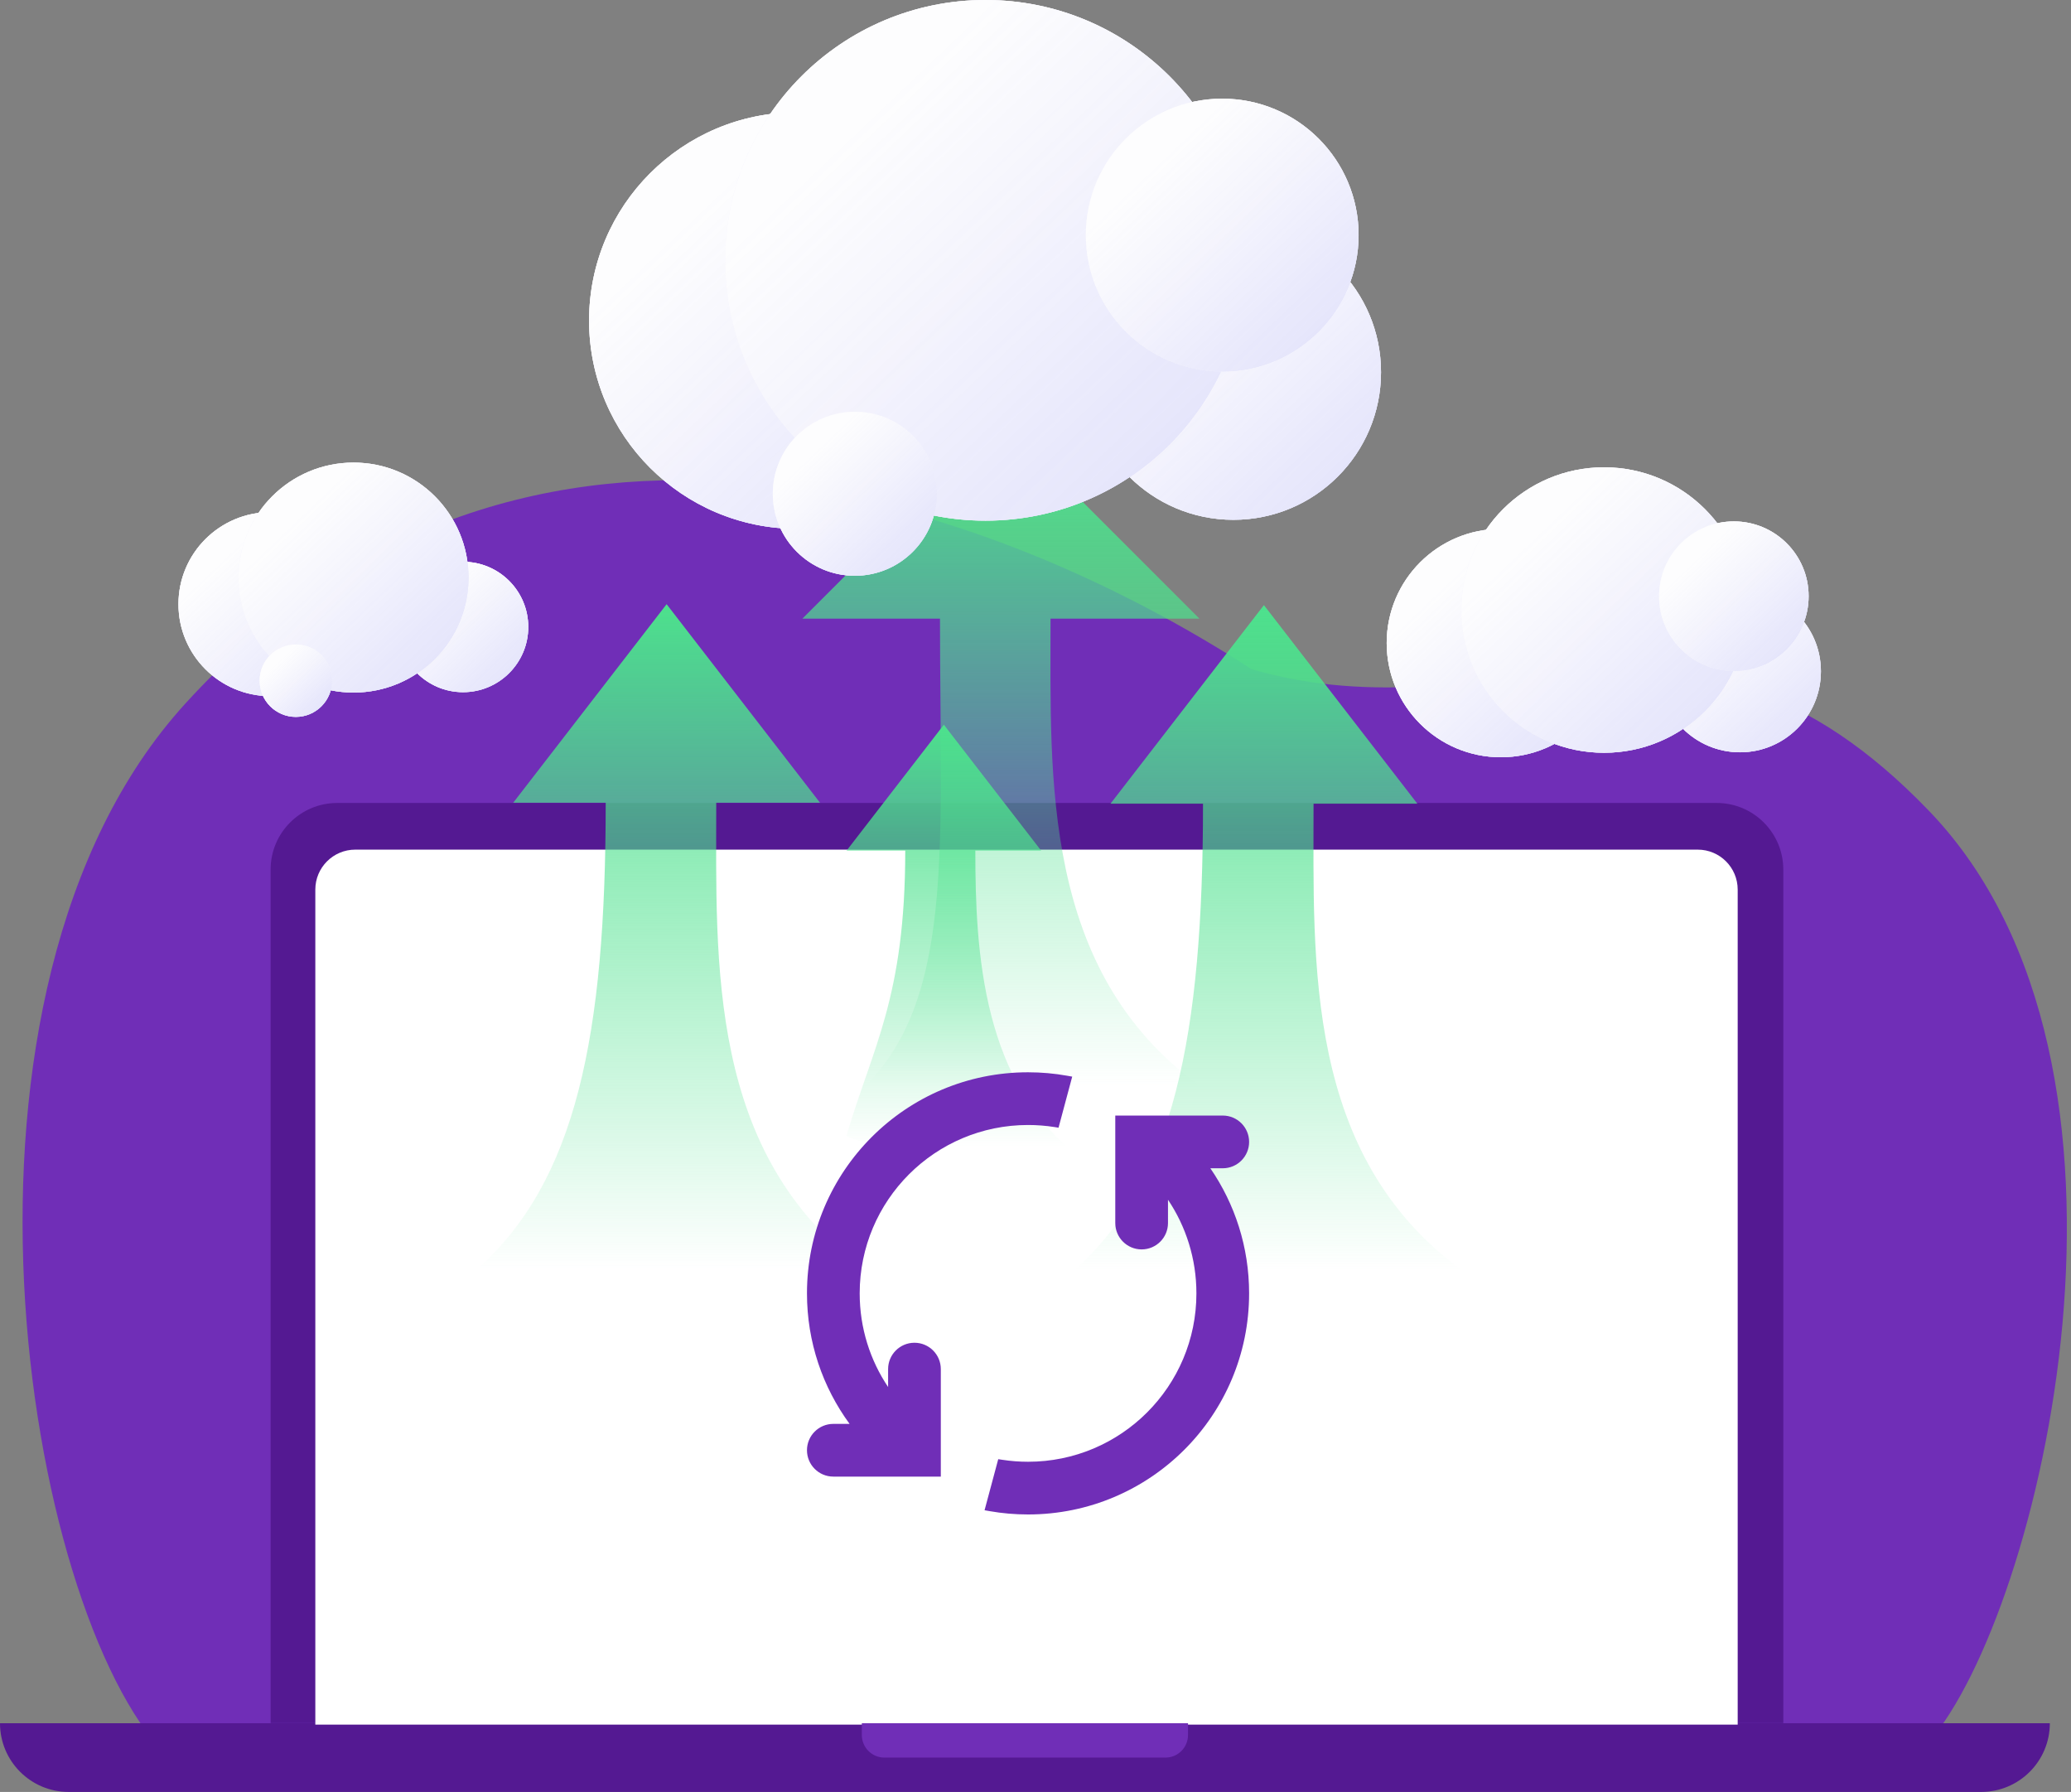 <svg width="356" height="308" viewBox="0 0 356 308" fill="none" xmlns="http://www.w3.org/2000/svg">
<rect x="0" y="0" width="356" height="308" fill="#808080" stroke="none"/>
<path d="M31.827 120.966C90.727 56.276 171.469 86.694 215.145 115.025C258.231 127.501 289.519 95.626 331.595 139.377C373.671 183.128 350.679 277.407 331.595 299.375H226.616H112.221C51.372 299.375 50.957 301.809 28.647 301.809C4.05 276.682 -13.174 170.39 31.827 120.966Z" fill="#702EB7"/>
<path d="M0 296.195H352.362C352.362 302.715 347.077 308 340.558 308H11.804C5.285 308 0 302.715 0 296.195Z" fill="#541992"/>
<path d="M46.518 149.461C46.518 143.14 51.642 138.016 57.963 138.016H295.098C301.419 138.016 306.544 143.14 306.544 149.461V296.166H46.518V149.461Z" fill="#541992"/>
<path d="M54.203 152.903C54.203 149.111 57.278 146.036 61.07 146.036H291.838C295.631 146.036 298.705 149.111 298.705 152.903V296.425H54.203V152.903Z" fill="white"/>
<path d="M204.217 298.217C204.217 300.36 202.479 302.098 200.336 302.098L152.027 302.098C149.883 302.098 148.146 300.36 148.146 298.217L148.146 296.195L204.217 296.195L204.217 298.217Z" fill="#702EB7"/>
<path d="M137.926 106.334H161.582C161.582 146.277 164.29 173.101 147.097 188.225C159.309 188.225 151.576 186.608 206.179 186.608C179.033 166.83 180.584 133.867 180.584 106.334H206.179L172.052 72.207L137.926 106.334Z" fill="url(#paint0_linear_16509_11889)"/>
<path d="M190.895 138.133H206.795C206.795 178.077 201.753 203.284 184.561 218.408H251.392C224.246 198.63 225.797 165.667 225.797 138.133H243.636L217.265 104.007L190.895 138.133Z" fill="url(#paint1_linear_16509_11889)"/>
<path d="M88.219 137.975H104.119C104.119 177.919 99.078 203.126 81.885 218.25H148.716C121.57 198.472 123.121 165.509 123.121 137.975H140.96L114.59 103.849L88.219 137.975Z" fill="url(#paint2_linear_16509_11889)"/>
<path d="M145.532 146.198H155.611C155.611 171.518 149.94 180.112 145.533 195.121C144.631 195.121 151.429 199.177 186.042 199.177C168.834 186.64 167.656 163.652 167.656 146.198H178.964L162.248 124.565L145.532 146.198Z" fill="url(#paint3_linear_16509_11889)"/>
<ellipse cx="212.024" cy="63.974" rx="25.37" ry="25.37" fill="url(#paint4_linear_16509_11889)"/>
<ellipse cx="212.024" cy="63.974" rx="25.37" ry="25.37" fill="url(#paint5_radial_16509_11889)"/>
<ellipse cx="212.024" cy="63.974" rx="25.37" ry="25.37" fill="url(#paint6_linear_16509_11889)"/>
<ellipse cx="212.024" cy="63.974" rx="25.37" ry="25.37" fill="url(#paint7_linear_16509_11889)"/>
<ellipse cx="137.057" cy="55.097" rx="35.795" ry="35.796" fill="url(#paint8_linear_16509_11889)"/>
<ellipse cx="137.057" cy="55.097" rx="35.795" ry="35.796" fill="url(#paint9_radial_16509_11889)"/>
<ellipse cx="137.057" cy="55.097" rx="35.795" ry="35.796" fill="url(#paint10_linear_16509_11889)"/>
<ellipse cx="137.057" cy="55.097" rx="35.795" ry="35.796" fill="url(#paint11_linear_16509_11889)"/>
<ellipse cx="169.403" cy="44.745" rx="44.744" ry="44.745" fill="url(#paint12_linear_16509_11889)"/>
<ellipse cx="169.403" cy="44.745" rx="44.744" ry="44.745" fill="url(#paint13_radial_16509_11889)"/>
<ellipse cx="169.403" cy="44.745" rx="44.744" ry="44.745" fill="url(#paint14_linear_16509_11889)"/>
<ellipse cx="169.403" cy="44.745" rx="44.744" ry="44.745" fill="url(#paint15_linear_16509_11889)"/>
<ellipse cx="210.097" cy="40.404" rx="23.443" ry="23.443" fill="url(#paint16_linear_16509_11889)"/>
<ellipse cx="210.097" cy="40.404" rx="23.443" ry="23.443" fill="url(#paint17_radial_16509_11889)"/>
<ellipse cx="210.097" cy="40.404" rx="23.443" ry="23.443" fill="url(#paint18_linear_16509_11889)"/>
<ellipse cx="210.097" cy="40.404" rx="23.443" ry="23.443" fill="url(#paint19_linear_16509_11889)"/>
<ellipse cx="146.94" cy="84.867" rx="14.095" ry="14.095" fill="url(#paint20_linear_16509_11889)"/>
<ellipse cx="146.94" cy="84.867" rx="14.095" ry="14.095" fill="url(#paint21_radial_16509_11889)"/>
<ellipse cx="146.94" cy="84.867" rx="14.095" ry="14.095" fill="url(#paint22_linear_16509_11889)"/>
<ellipse cx="146.94" cy="84.867" rx="14.095" ry="14.095" fill="url(#paint23_linear_16509_11889)"/>
<ellipse cx="299.101" cy="115.395" rx="13.91" ry="13.91" fill="url(#paint24_linear_16509_11889)"/>
<ellipse cx="299.101" cy="115.395" rx="13.91" ry="13.91" fill="url(#paint25_radial_16509_11889)"/>
<ellipse cx="299.101" cy="115.395" rx="13.91" ry="13.91" fill="url(#paint26_linear_16509_11889)"/>
<ellipse cx="299.101" cy="115.395" rx="13.91" ry="13.91" fill="url(#paint27_linear_16509_11889)"/>
<ellipse cx="257.995" cy="110.53" rx="19.626" ry="19.626" fill="url(#paint28_linear_16509_11889)"/>
<ellipse cx="257.995" cy="110.53" rx="19.626" ry="19.626" fill="url(#paint29_radial_16509_11889)"/>
<ellipse cx="257.995" cy="110.53" rx="19.626" ry="19.626" fill="url(#paint30_linear_16509_11889)"/>
<ellipse cx="257.995" cy="110.53" rx="19.626" ry="19.626" fill="url(#paint31_linear_16509_11889)"/>
<ellipse cx="275.73" cy="104.853" rx="24.533" ry="24.533" fill="url(#paint32_linear_16509_11889)"/>
<ellipse cx="275.73" cy="104.853" rx="24.533" ry="24.533" fill="url(#paint33_radial_16509_11889)"/>
<ellipse cx="275.73" cy="104.853" rx="24.533" ry="24.533" fill="url(#paint34_linear_16509_11889)"/>
<ellipse cx="275.73" cy="104.853" rx="24.533" ry="24.533" fill="url(#paint35_linear_16509_11889)"/>
<ellipse cx="298.045" cy="102.472" rx="12.853" ry="12.853" fill="url(#paint36_linear_16509_11889)"/>
<ellipse cx="298.045" cy="102.472" rx="12.853" ry="12.853" fill="url(#paint37_radial_16509_11889)"/>
<ellipse cx="298.045" cy="102.472" rx="12.853" ry="12.853" fill="url(#paint38_linear_16509_11889)"/>
<ellipse cx="298.045" cy="102.472" rx="12.853" ry="12.853" fill="url(#paint39_linear_16509_11889)"/>
<ellipse cx="79.601" cy="107.766" rx="11.206" ry="11.206" fill="url(#paint40_linear_16509_11889)"/>
<ellipse cx="79.601" cy="107.766" rx="11.206" ry="11.206" fill="url(#paint41_radial_16509_11889)"/>
<ellipse cx="79.601" cy="107.766" rx="11.206" ry="11.206" fill="url(#paint42_linear_16509_11889)"/>
<ellipse cx="79.601" cy="107.766" rx="11.206" ry="11.206" fill="url(#paint43_linear_16509_11889)"/>
<ellipse cx="46.487" cy="103.845" rx="15.811" ry="15.811" fill="url(#paint44_linear_16509_11889)"/>
<ellipse cx="46.487" cy="103.845" rx="15.811" ry="15.811" fill="url(#paint45_radial_16509_11889)"/>
<ellipse cx="46.487" cy="103.845" rx="15.811" ry="15.811" fill="url(#paint46_linear_16509_11889)"/>
<ellipse cx="46.487" cy="103.845" rx="15.811" ry="15.811" fill="url(#paint47_linear_16509_11889)"/>
<ellipse cx="60.774" cy="99.273" rx="19.764" ry="19.764" fill="url(#paint48_linear_16509_11889)"/>
<ellipse cx="60.774" cy="99.273" rx="19.764" ry="19.764" fill="url(#paint49_radial_16509_11889)"/>
<ellipse cx="60.774" cy="99.273" rx="19.764" ry="19.764" fill="url(#paint50_linear_16509_11889)"/>
<ellipse cx="60.774" cy="99.273" rx="19.764" ry="19.764" fill="url(#paint51_linear_16509_11889)"/>
<ellipse cx="50.853" cy="116.995" rx="6.226" ry="6.226" fill="url(#paint52_linear_16509_11889)"/>
<ellipse cx="50.853" cy="116.995" rx="6.226" ry="6.226" fill="url(#paint53_radial_16509_11889)"/>
<ellipse cx="50.853" cy="116.995" rx="6.226" ry="6.226" fill="url(#paint54_linear_16509_11889)"/>
<ellipse cx="50.853" cy="116.995" rx="6.226" ry="6.226" fill="url(#paint55_linear_16509_11889)"/>
<path d="M176.719 184.305C155.731 184.305 138.717 201.319 138.717 222.307C138.717 230.696 141.436 238.452 146.041 244.739H143.247C140.745 244.739 138.717 246.768 138.717 249.27C138.717 251.772 140.745 253.8 143.247 253.8H161.724L161.724 235.323C161.724 232.821 159.696 230.793 157.194 230.793C154.692 230.793 152.663 232.821 152.663 235.323L152.663 238.403C149.577 233.801 147.778 228.265 147.778 222.307C147.778 206.323 160.735 193.365 176.719 193.365C178.257 193.365 179.767 193.485 181.239 193.716L181.96 193.829L184.311 185.053L183.441 184.898C181.259 184.508 179.012 184.305 176.719 184.305Z" fill="#702EB7"/>
<path d="M210.19 191.743H191.713V210.22C191.713 212.722 193.742 214.75 196.244 214.75C198.746 214.75 200.774 212.722 200.774 210.22V206.21C203.86 210.812 205.66 216.348 205.66 222.307C205.66 238.29 192.702 251.248 176.719 251.248C175.22 251.248 173.749 251.134 172.313 250.915L171.595 250.805L169.243 259.584L170.116 259.737C172.261 260.113 174.467 260.308 176.719 260.308C197.706 260.308 214.72 243.294 214.72 222.307C214.72 214.326 212.26 206.919 208.056 200.804H210.19C212.692 200.804 214.72 198.775 214.72 196.273C214.72 193.771 212.692 191.743 210.19 191.743Z" fill="#702EB7"/>
<defs>
<linearGradient id="paint0_linear_16509_11889" x1="172.052" y1="72.207" x2="172.052" y2="186.608" gradientUnits="userSpaceOnUse">
<stop stop-color="#4DE18D"/>
<stop offset="1" stop-color="#4DE18D" stop-opacity="0"/>
</linearGradient>
<linearGradient id="paint1_linear_16509_11889" x1="217.265" y1="104.007" x2="217.265" y2="218.408" gradientUnits="userSpaceOnUse">
<stop stop-color="#4DE18D"/>
<stop offset="1" stop-color="#4DE18D" stop-opacity="0"/>
</linearGradient>
<linearGradient id="paint2_linear_16509_11889" x1="114.59" y1="103.849" x2="114.59" y2="218.25" gradientUnits="userSpaceOnUse">
<stop stop-color="#4DE18D"/>
<stop offset="1" stop-color="#4DE18D" stop-opacity="0"/>
</linearGradient>
<linearGradient id="paint3_linear_16509_11889" x1="162.248" y1="124.565" x2="162.248" y2="197.084" gradientUnits="userSpaceOnUse">
<stop stop-color="#4DE18D"/>
<stop offset="1" stop-color="#4DE18D" stop-opacity="0"/>
</linearGradient>
<linearGradient id="paint4_linear_16509_11889" x1="262.765" y1="63.974" x2="212.024" y2="13.233" gradientUnits="userSpaceOnUse">
<stop stop-color="#F1F0FB"/>
<stop offset="1" stop-color="#FCFCFF"/>
</linearGradient>
<radialGradient id="paint5_radial_16509_11889" cx="0" cy="0" r="1" gradientUnits="userSpaceOnUse" gradientTransform="translate(220.425 55.775) rotate(-140.38) scale(10.905 10.905)">
<stop stop-color="white"/>
<stop offset="0.205" stop-color="white"/>
<stop offset="1" stop-color="white" stop-opacity="0.01"/>
</radialGradient>
<linearGradient id="paint6_linear_16509_11889" x1="202.773" y1="73.701" x2="222.227" y2="92.203" gradientUnits="userSpaceOnUse">
<stop stop-color="#F4F3FB"/>
<stop offset="0.525" stop-color="#EBEBFB"/>
<stop offset="0.571" stop-color="#E9E9FB"/>
<stop offset="1" stop-color="#DFDFFA"/>
</linearGradient>
<linearGradient id="paint7_linear_16509_11889" x1="180.596" y1="68.858" x2="217.84" y2="107.966" gradientUnits="userSpaceOnUse">
<stop stop-color="white" stop-opacity="0.8"/>
<stop offset="1" stop-color="#DFDFFA"/>
</linearGradient>
<linearGradient id="paint8_linear_16509_11889" x1="208.648" y1="55.097" x2="137.057" y2="-16.494" gradientUnits="userSpaceOnUse">
<stop stop-color="#F1F0FB"/>
<stop offset="1" stop-color="#FCFCFF"/>
</linearGradient>
<radialGradient id="paint9_radial_16509_11889" cx="0" cy="0" r="1" gradientUnits="userSpaceOnUse" gradientTransform="translate(148.909 43.53) rotate(-140.38) scale(15.386 15.387)">
<stop stop-color="white"/>
<stop offset="0.205" stop-color="white"/>
<stop offset="1" stop-color="white" stop-opacity="0.01"/>
</radialGradient>
<linearGradient id="paint10_linear_16509_11889" x1="124.004" y1="68.821" x2="151.452" y2="94.927" gradientUnits="userSpaceOnUse">
<stop stop-color="#F4F3FB"/>
<stop offset="0.525" stop-color="#EBEBFB"/>
<stop offset="0.571" stop-color="#E9E9FB"/>
<stop offset="1" stop-color="#DFDFFA"/>
</linearGradient>
<linearGradient id="paint11_linear_16509_11889" x1="92.713" y1="61.989" x2="145.263" y2="117.168" gradientUnits="userSpaceOnUse">
<stop stop-color="white" stop-opacity="0.8"/>
<stop offset="1" stop-color="#DFDFFA"/>
</linearGradient>
<linearGradient id="paint12_linear_16509_11889" x1="258.891" y1="44.745" x2="169.402" y2="-44.744" gradientUnits="userSpaceOnUse">
<stop stop-color="#F1F0FB"/>
<stop offset="1" stop-color="#FCFCFF"/>
</linearGradient>
<radialGradient id="paint13_radial_16509_11889" cx="0" cy="0" r="1" gradientUnits="userSpaceOnUse" gradientTransform="translate(184.218 30.285) rotate(-140.38) scale(19.233 19.233)">
<stop stop-color="white"/>
<stop offset="0.205" stop-color="white"/>
<stop offset="1" stop-color="white" stop-opacity="0.01"/>
</radialGradient>
<linearGradient id="paint14_linear_16509_11889" x1="153.086" y1="61.899" x2="187.396" y2="94.532" gradientUnits="userSpaceOnUse">
<stop stop-color="#F4F3FB"/>
<stop offset="0.525" stop-color="#EBEBFB"/>
<stop offset="0.571" stop-color="#E9E9FB"/>
<stop offset="1" stop-color="#DFDFFA"/>
</linearGradient>
<linearGradient id="paint15_linear_16509_11889" x1="113.973" y1="53.359" x2="179.66" y2="122.332" gradientUnits="userSpaceOnUse">
<stop stop-color="white" stop-opacity="0.8"/>
<stop offset="1" stop-color="#DFDFFA"/>
</linearGradient>
<linearGradient id="paint16_linear_16509_11889" x1="256.982" y1="40.404" x2="210.097" y2="-6.482" gradientUnits="userSpaceOnUse">
<stop stop-color="#F1F0FB"/>
<stop offset="1" stop-color="#FCFCFF"/>
</linearGradient>
<radialGradient id="paint17_radial_16509_11889" cx="0" cy="0" r="1" gradientUnits="userSpaceOnUse" gradientTransform="translate(217.859 32.828) rotate(-140.38) scale(10.077 10.077)">
<stop stop-color="white"/>
<stop offset="0.205" stop-color="white"/>
<stop offset="1" stop-color="white" stop-opacity="0.01"/>
</radialGradient>
<linearGradient id="paint18_linear_16509_11889" x1="201.548" y1="49.391" x2="219.524" y2="66.488" gradientUnits="userSpaceOnUse">
<stop stop-color="#F4F3FB"/>
<stop offset="0.525" stop-color="#EBEBFB"/>
<stop offset="0.571" stop-color="#E9E9FB"/>
<stop offset="1" stop-color="#DFDFFA"/>
</linearGradient>
<linearGradient id="paint19_linear_16509_11889" x1="181.056" y1="44.917" x2="215.471" y2="81.054" gradientUnits="userSpaceOnUse">
<stop stop-color="white" stop-opacity="0.8"/>
<stop offset="1" stop-color="#DFDFFA"/>
</linearGradient>
<linearGradient id="paint20_linear_16509_11889" x1="175.129" y1="84.867" x2="146.94" y2="56.678" gradientUnits="userSpaceOnUse">
<stop stop-color="#F1F0FB"/>
<stop offset="1" stop-color="#FCFCFF"/>
</linearGradient>
<radialGradient id="paint21_radial_16509_11889" cx="0" cy="0" r="1" gradientUnits="userSpaceOnUse" gradientTransform="translate(151.607 80.312) rotate(-140.38) scale(6.058 6.058)">
<stop stop-color="white"/>
<stop offset="0.205" stop-color="white"/>
<stop offset="1" stop-color="white" stop-opacity="0.01"/>
</radialGradient>
<linearGradient id="paint22_linear_16509_11889" x1="141.801" y1="90.271" x2="152.608" y2="100.55" gradientUnits="userSpaceOnUse">
<stop stop-color="#F4F3FB"/>
<stop offset="0.525" stop-color="#EBEBFB"/>
<stop offset="0.571" stop-color="#E9E9FB"/>
<stop offset="1" stop-color="#DFDFFA"/>
</linearGradient>
<linearGradient id="paint23_linear_16509_11889" x1="129.48" y1="87.58" x2="150.171" y2="109.307" gradientUnits="userSpaceOnUse">
<stop stop-color="white" stop-opacity="0.8"/>
<stop offset="1" stop-color="#DFDFFA"/>
</linearGradient>
<linearGradient id="paint24_linear_16509_11889" x1="326.922" y1="115.395" x2="299.101" y2="87.575" gradientUnits="userSpaceOnUse">
<stop stop-color="#F1F0FB"/>
<stop offset="1" stop-color="#FCFCFF"/>
</linearGradient>
<radialGradient id="paint25_radial_16509_11889" cx="0" cy="0" r="1" gradientUnits="userSpaceOnUse" gradientTransform="translate(303.707 110.9) rotate(-140.38) scale(5.979 5.979)">
<stop stop-color="white"/>
<stop offset="0.205" stop-color="white"/>
<stop offset="1" stop-color="white" stop-opacity="0.01"/>
</radialGradient>
<linearGradient id="paint26_linear_16509_11889" x1="294.029" y1="120.729" x2="304.695" y2="130.873" gradientUnits="userSpaceOnUse">
<stop stop-color="#F4F3FB"/>
<stop offset="0.525" stop-color="#EBEBFB"/>
<stop offset="0.571" stop-color="#E9E9FB"/>
<stop offset="1" stop-color="#DFDFFA"/>
</linearGradient>
<linearGradient id="paint27_linear_16509_11889" x1="281.87" y1="118.073" x2="302.29" y2="139.516" gradientUnits="userSpaceOnUse">
<stop stop-color="white" stop-opacity="0.8"/>
<stop offset="1" stop-color="#DFDFFA"/>
</linearGradient>
<linearGradient id="paint28_linear_16509_11889" x1="297.248" y1="110.53" x2="257.995" y2="71.277" gradientUnits="userSpaceOnUse">
<stop stop-color="#F1F0FB"/>
<stop offset="1" stop-color="#FCFCFF"/>
</linearGradient>
<radialGradient id="paint29_radial_16509_11889" cx="0" cy="0" r="1" gradientUnits="userSpaceOnUse" gradientTransform="translate(264.494 104.187) rotate(-140.38) scale(8.436 8.436)">
<stop stop-color="white"/>
<stop offset="0.205" stop-color="white"/>
<stop offset="1" stop-color="white" stop-opacity="0.01"/>
</radialGradient>
<linearGradient id="paint30_linear_16509_11889" x1="250.839" y1="118.054" x2="265.888" y2="132.368" gradientUnits="userSpaceOnUse">
<stop stop-color="#F4F3FB"/>
<stop offset="0.525" stop-color="#EBEBFB"/>
<stop offset="0.571" stop-color="#E9E9FB"/>
<stop offset="1" stop-color="#DFDFFA"/>
</linearGradient>
<linearGradient id="paint31_linear_16509_11889" x1="233.682" y1="114.308" x2="262.495" y2="144.562" gradientUnits="userSpaceOnUse">
<stop stop-color="white" stop-opacity="0.8"/>
<stop offset="1" stop-color="#DFDFFA"/>
</linearGradient>
<linearGradient id="paint32_linear_16509_11889" x1="324.795" y1="104.853" x2="275.73" y2="55.788" gradientUnits="userSpaceOnUse">
<stop stop-color="#F1F0FB"/>
<stop offset="1" stop-color="#FCFCFF"/>
</linearGradient>
<radialGradient id="paint33_radial_16509_11889" cx="0" cy="0" r="1" gradientUnits="userSpaceOnUse" gradientTransform="translate(283.853 96.925) rotate(-140.38) scale(10.545 10.545)">
<stop stop-color="white"/>
<stop offset="0.205" stop-color="white"/>
<stop offset="1" stop-color="white" stop-opacity="0.01"/>
</radialGradient>
<linearGradient id="paint34_linear_16509_11889" x1="266.784" y1="114.259" x2="285.596" y2="132.151" gradientUnits="userSpaceOnUse">
<stop stop-color="#F4F3FB"/>
<stop offset="0.525" stop-color="#EBEBFB"/>
<stop offset="0.571" stop-color="#E9E9FB"/>
<stop offset="1" stop-color="#DFDFFA"/>
</linearGradient>
<linearGradient id="paint35_linear_16509_11889" x1="245.339" y1="109.576" x2="281.354" y2="147.394" gradientUnits="userSpaceOnUse">
<stop stop-color="white" stop-opacity="0.8"/>
<stop offset="1" stop-color="#DFDFFA"/>
</linearGradient>
<linearGradient id="paint36_linear_16509_11889" x1="323.751" y1="102.472" x2="298.045" y2="76.766" gradientUnits="userSpaceOnUse">
<stop stop-color="#F1F0FB"/>
<stop offset="1" stop-color="#FCFCFF"/>
</linearGradient>
<radialGradient id="paint37_radial_16509_11889" cx="0" cy="0" r="1" gradientUnits="userSpaceOnUse" gradientTransform="translate(302.3 98.319) rotate(-140.38) scale(5.525 5.525)">
<stop stop-color="white"/>
<stop offset="0.205" stop-color="white"/>
<stop offset="1" stop-color="white" stop-opacity="0.01"/>
</radialGradient>
<linearGradient id="paint38_linear_16509_11889" x1="293.358" y1="107.4" x2="303.213" y2="116.774" gradientUnits="userSpaceOnUse">
<stop stop-color="#F4F3FB"/>
<stop offset="0.525" stop-color="#EBEBFB"/>
<stop offset="0.571" stop-color="#E9E9FB"/>
<stop offset="1" stop-color="#DFDFFA"/>
</linearGradient>
<linearGradient id="paint39_linear_16509_11889" x1="282.122" y1="104.947" x2="300.991" y2="124.76" gradientUnits="userSpaceOnUse">
<stop stop-color="white" stop-opacity="0.8"/>
<stop offset="1" stop-color="#DFDFFA"/>
</linearGradient>
<linearGradient id="paint40_linear_16509_11889" x1="102.013" y1="107.766" x2="79.601" y2="85.353" gradientUnits="userSpaceOnUse">
<stop stop-color="#F1F0FB"/>
<stop offset="1" stop-color="#FCFCFF"/>
</linearGradient>
<radialGradient id="paint41_radial_16509_11889" cx="0" cy="0" r="1" gradientUnits="userSpaceOnUse" gradientTransform="translate(83.311 104.144) rotate(-140.38) scale(4.817 4.817)">
<stop stop-color="white"/>
<stop offset="0.205" stop-color="white"/>
<stop offset="1" stop-color="white" stop-opacity="0.01"/>
</radialGradient>
<linearGradient id="paint42_linear_16509_11889" x1="75.514" y1="112.062" x2="84.107" y2="120.235" gradientUnits="userSpaceOnUse">
<stop stop-color="#F4F3FB"/>
<stop offset="0.525" stop-color="#EBEBFB"/>
<stop offset="0.571" stop-color="#E9E9FB"/>
<stop offset="1" stop-color="#DFDFFA"/>
</linearGradient>
<linearGradient id="paint43_linear_16509_11889" x1="65.718" y1="109.923" x2="82.17" y2="127.198" gradientUnits="userSpaceOnUse">
<stop stop-color="white" stop-opacity="0.8"/>
<stop offset="1" stop-color="#DFDFFA"/>
</linearGradient>
<linearGradient id="paint44_linear_16509_11889" x1="78.109" y1="103.845" x2="46.487" y2="72.223" gradientUnits="userSpaceOnUse">
<stop stop-color="#F1F0FB"/>
<stop offset="1" stop-color="#FCFCFF"/>
</linearGradient>
<radialGradient id="paint45_radial_16509_11889" cx="0" cy="0" r="1" gradientUnits="userSpaceOnUse" gradientTransform="translate(51.722 98.736) rotate(-140.38) scale(6.796 6.796)">
<stop stop-color="white"/>
<stop offset="0.205" stop-color="white"/>
<stop offset="1" stop-color="white" stop-opacity="0.01"/>
</radialGradient>
<linearGradient id="paint46_linear_16509_11889" x1="40.721" y1="109.907" x2="52.845" y2="121.438" gradientUnits="userSpaceOnUse">
<stop stop-color="#F4F3FB"/>
<stop offset="0.525" stop-color="#EBEBFB"/>
<stop offset="0.571" stop-color="#E9E9FB"/>
<stop offset="1" stop-color="#DFDFFA"/>
</linearGradient>
<linearGradient id="paint47_linear_16509_11889" x1="26.9" y1="106.889" x2="50.112" y2="131.262" gradientUnits="userSpaceOnUse">
<stop stop-color="white" stop-opacity="0.8"/>
<stop offset="1" stop-color="#DFDFFA"/>
</linearGradient>
<linearGradient id="paint48_linear_16509_11889" x1="100.302" y1="99.273" x2="60.774" y2="59.745" gradientUnits="userSpaceOnUse">
<stop stop-color="#F1F0FB"/>
<stop offset="1" stop-color="#FCFCFF"/>
</linearGradient>
<radialGradient id="paint49_radial_16509_11889" cx="0" cy="0" r="1" gradientUnits="userSpaceOnUse" gradientTransform="translate(67.318 92.886) rotate(-140.38) scale(8.495 8.495)">
<stop stop-color="white"/>
<stop offset="0.205" stop-color="white"/>
<stop offset="1" stop-color="white" stop-opacity="0.01"/>
</radialGradient>
<linearGradient id="paint50_linear_16509_11889" x1="53.567" y1="106.85" x2="68.722" y2="121.264" gradientUnits="userSpaceOnUse">
<stop stop-color="#F4F3FB"/>
<stop offset="0.525" stop-color="#EBEBFB"/>
<stop offset="0.571" stop-color="#E9E9FB"/>
<stop offset="1" stop-color="#DFDFFA"/>
</linearGradient>
<linearGradient id="paint51_linear_16509_11889" x1="36.29" y1="103.078" x2="65.305" y2="133.544" gradientUnits="userSpaceOnUse">
<stop stop-color="white" stop-opacity="0.8"/>
<stop offset="1" stop-color="#DFDFFA"/>
</linearGradient>
<linearGradient id="paint52_linear_16509_11889" x1="63.304" y1="116.995" x2="50.853" y2="104.544" gradientUnits="userSpaceOnUse">
<stop stop-color="#F1F0FB"/>
<stop offset="1" stop-color="#FCFCFF"/>
</linearGradient>
<radialGradient id="paint53_radial_16509_11889" cx="0" cy="0" r="1" gradientUnits="userSpaceOnUse" gradientTransform="translate(52.914 114.983) rotate(-140.38) scale(2.676 2.676)">
<stop stop-color="white"/>
<stop offset="0.205" stop-color="white"/>
<stop offset="1" stop-color="white" stop-opacity="0.01"/>
</radialGradient>
<linearGradient id="paint54_linear_16509_11889" x1="48.582" y1="119.382" x2="53.356" y2="123.922" gradientUnits="userSpaceOnUse">
<stop stop-color="#F4F3FB"/>
<stop offset="0.525" stop-color="#EBEBFB"/>
<stop offset="0.571" stop-color="#E9E9FB"/>
<stop offset="1" stop-color="#DFDFFA"/>
</linearGradient>
<linearGradient id="paint55_linear_16509_11889" x1="43.14" y1="118.194" x2="52.28" y2="127.791" gradientUnits="userSpaceOnUse">
<stop stop-color="white" stop-opacity="0.8"/>
<stop offset="1" stop-color="#DFDFFA"/>
</linearGradient>
</defs>
</svg>
